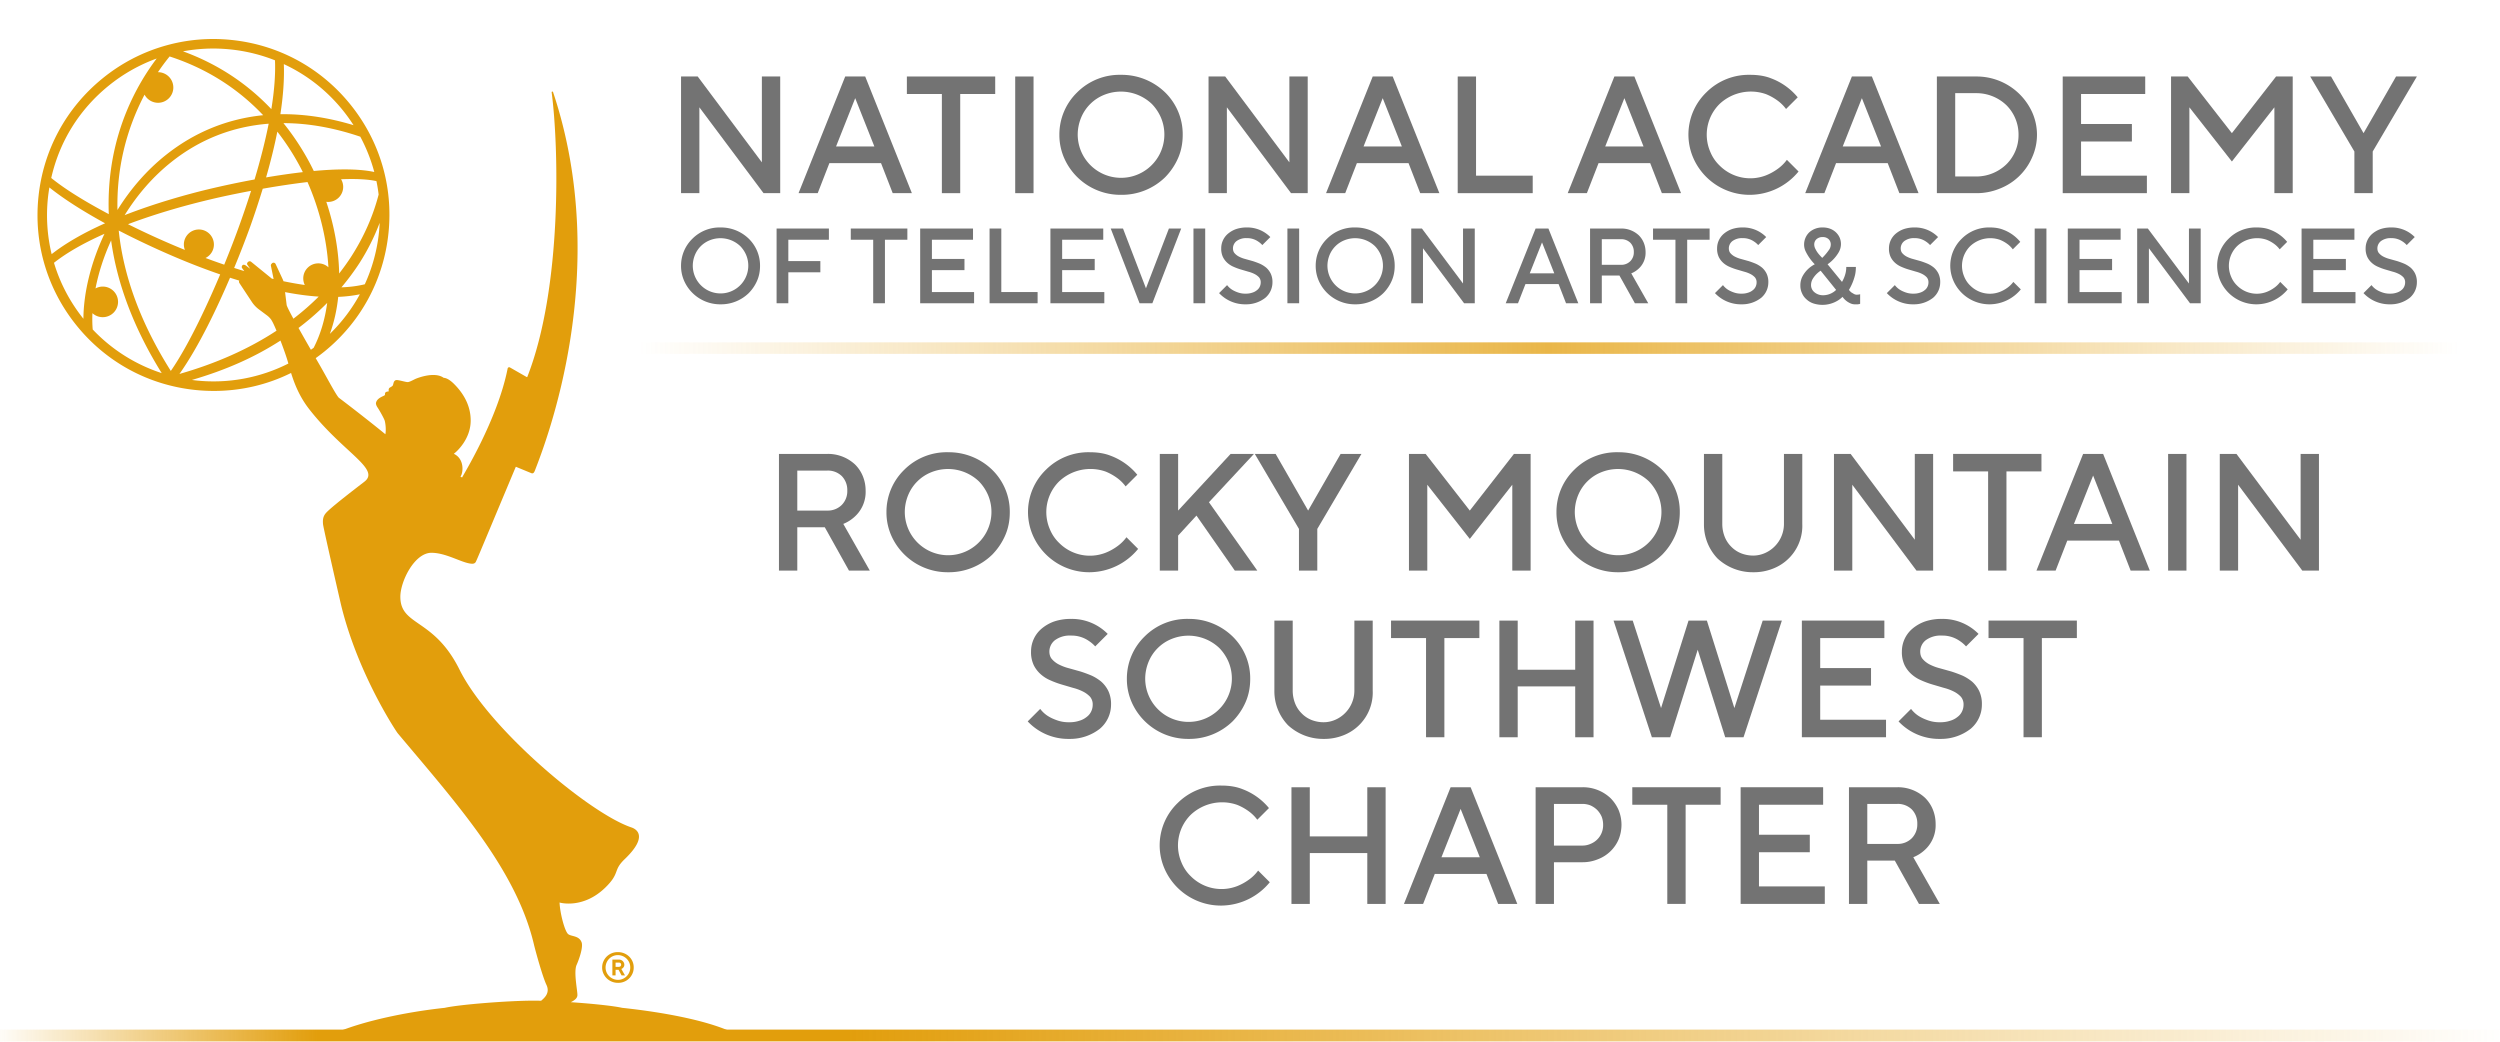 <svg xmlns="http://www.w3.org/2000/svg" xml:space="preserve" style="fill-rule:evenodd;clip-rule:evenodd;stroke-linejoin:round;stroke-miterlimit:2" viewBox="0 0 10000 4167"><path d="M.1-.7h.29a.238.238 0 0 1 .166.063.21.21 0 0 1 .047.07.229.229 0 0 1 .017.087.2.2 0 0 1-.067.158.223.223 0 0 1-.067.042L.645 0H.52L.375-.26H.21V0H.1v-.7Zm.29.34a.118.118 0 0 0 .087-.034A.117.117 0 0 0 .51-.48a.12.12 0 0 0-.033-.087A.12.12 0 0 0 .39-.6H.21v.24h.18Z" style="fill:#737373;fill-rule:nonzero" transform="translate(3049.163 2282.29) scale(666.666)"/><path d="M.165-.35a.26.26 0 1 0 .5-.102.273.273 0 0 0-.055-.083.269.269 0 0 0-.286-.055.25.25 0 0 0-.139.138.269.269 0 0 0-.02.102Zm-.11 0a.352.352 0 0 1 .107-.255.36.36 0 0 1 .263-.105.374.374 0 0 1 .264.105.351.351 0 0 1 .106.255c0 .05-.009.097-.028.14a.383.383 0 0 1-.078.115.372.372 0 0 1-.264.105.369.369 0 0 1-.341-.22.344.344 0 0 1-.029-.14Z" style="fill:#737373;fill-rule:nonzero" transform="translate(3509.162 2282.29) scale(666.666)"/><path d="M.715-.13a.38.38 0 0 1-.29.14.369.369 0 0 1-.341-.22.352.352 0 0 1 .078-.395.36.36 0 0 1 .263-.105c.048 0 .09.007.125.021a.378.378 0 0 1 .16.114l-.07.07a.238.238 0 0 0-.053-.052.32.32 0 0 0-.067-.037.274.274 0 0 0-.279.059.259.259 0 0 0-.056.286c.013.032.032.06.056.083a.26.26 0 0 0 .279.059.32.32 0 0 0 .069-.038A.244.244 0 0 0 .645-.2l.07.07Z" style="fill:#737373;fill-rule:nonzero" transform="translate(4075.83 2282.29) scale(666.666)"/><path d="M.1-.7h.11v.34L.525-.7h.14l-.27.29.29.41H.55L.32-.33l-.11.12V0H.1v-.7Z" style="fill:#737373;fill-rule:nonzero" transform="translate(4572.498 2282.29) scale(666.666)"/><path d="M.27-.25.005-.7H.13l.195.34L.52-.7h.125L.38-.25V0H.27v-.25Z" style="fill:#737373;fill-rule:nonzero" transform="translate(5015.833 2282.29) scale(666.666)"/><path d="M.1-.7h.1l.265.34L.73-.7h.1V0H.72v-.515L.465-.19.21-.515V0H.1v-.7Z" style="fill:#737373;fill-rule:nonzero" transform="translate(5569.167 2282.29) scale(666.666)"/><path d="M.165-.35a.26.26 0 1 0 .5-.102.273.273 0 0 0-.055-.083.269.269 0 0 0-.286-.055.25.25 0 0 0-.139.138.269.269 0 0 0-.02.102Zm-.11 0a.352.352 0 0 1 .107-.255.36.36 0 0 1 .263-.105.374.374 0 0 1 .264.105.351.351 0 0 1 .106.255c0 .05-.009.097-.028.14a.383.383 0 0 1-.078.115.372.372 0 0 1-.264.105.369.369 0 0 1-.341-.22.344.344 0 0 1-.029-.14Z" style="fill:#737373;fill-rule:nonzero" transform="translate(6189.168 2282.29) scale(666.666)"/><path d="M.09-.7H.2v.42a.21.21 0 0 0 .014.076.173.173 0 0 0 .039.06.171.171 0 0 0 .059.04.198.198 0 0 0 .073.014.174.174 0 0 0 .071-.015A.191.191 0 0 0 .57-.28V-.7h.11v.42a.275.275 0 0 1-.175.268.31.31 0 0 1-.12.022.31.31 0 0 1-.213-.082A.294.294 0 0 1 .09-.28V-.7Z" style="fill:#737373;fill-rule:nonzero" transform="translate(6755.809 2282.29) scale(666.666)"/><path d="M.1-.7h.1l.385.515V-.7h.11V0h-.1L.21-.515V0H.1v-.7Z" style="fill:#737373;fill-rule:nonzero" transform="translate(7269.177 2282.29) scale(666.666)"/><path d="M.23-.595H.02V-.7h.53v.105H.34V0H.23v-.595Z" style="fill:#737373;fill-rule:nonzero" transform="translate(7799.158 2282.29) scale(666.666)"/><path d="M.29-.7h.12l.28.7H.575l-.07-.18h-.31L.125 0H.01l.28-.7Zm.175.42L.35-.57l-.115.29h.23Z" style="fill:#737373;fill-rule:nonzero" transform="translate(8139.165 2282.29) scale(666.666)"/><path d="M.1-.7h.11V0H.1z" style="fill:#737373;fill-rule:nonzero" transform="translate(8605.791 2282.29) scale(666.666)"/><path d="M.1-.7h.1l.385.515V-.7h.11V0h-.1L.21-.515V0H.1v-.7Z" style="fill:#737373;fill-rule:nonzero" transform="translate(8812.464 2282.29) scale(666.666)"/><path d="M.105-.17a.179.179 0 0 0 .042.04c.015.01.033.019.055.027A.206.206 0 0 0 .28-.09a.18.18 0 0 0 .06-.009.123.123 0 0 0 .044-.023.086.086 0 0 0 .027-.033.093.093 0 0 0 .009-.04.071.071 0 0 0-.016-.048.153.153 0 0 0-.042-.031.29.29 0 0 0-.059-.022l-.068-.02a.554.554 0 0 1-.068-.025.21.21 0 0 1-.059-.037.179.179 0 0 1-.042-.055.182.182 0 0 1-.016-.082.179.179 0 0 1 .064-.137.243.243 0 0 1 .076-.043.31.31 0 0 1 .1-.015.302.302 0 0 1 .22.09l-.075.075a.19.19 0 0 0-.037-.032A.181.181 0 0 0 .29-.61a.15.15 0 0 0-.097.028.087.087 0 0 0-.033.067c0 .019.005.035.016.047a.137.137 0 0 0 .042.032.29.29 0 0 0 .059.022l.068.019a.788.788 0 0 1 .068.025c.022.01.042.023.059.037a.183.183 0 0 1 .042.056.182.182 0 0 1 .016.082.189.189 0 0 1-.067.144A.29.29 0 0 1 .28.01a.334.334 0 0 1-.25-.105L.105-.17Z" style="fill:#737373;fill-rule:nonzero" transform="translate(4090.833 2948.962) scale(666.666)"/><path d="M.165-.35a.26.26 0 1 0 .5-.102.273.273 0 0 0-.055-.083.269.269 0 0 0-.286-.055.25.25 0 0 0-.139.138.269.269 0 0 0-.02.102Zm-.11 0a.352.352 0 0 1 .107-.255.36.36 0 0 1 .263-.105.374.374 0 0 1 .264.105.351.351 0 0 1 .106.255c0 .05-.009.097-.028.14a.383.383 0 0 1-.078.115.372.372 0 0 1-.264.105.369.369 0 0 1-.341-.22.344.344 0 0 1-.029-.14Z" style="fill:#737373;fill-rule:nonzero" transform="translate(4470.832 2948.962) scale(666.666)"/><path d="M.09-.7H.2v.42a.21.21 0 0 0 .014.076.173.173 0 0 0 .039.06.171.171 0 0 0 .059.04.198.198 0 0 0 .073.014.174.174 0 0 0 .071-.015A.191.191 0 0 0 .57-.28V-.7h.11v.42a.275.275 0 0 1-.175.268.31.31 0 0 1-.12.022.31.31 0 0 1-.213-.082A.294.294 0 0 1 .09-.28V-.7Z" style="fill:#737373;fill-rule:nonzero" transform="translate(5037.5 2948.962) scale(666.666)"/><path d="M.23-.595H.02V-.7h.53v.105H.34V0H.23v-.595Z" style="fill:#737373;fill-rule:nonzero" transform="translate(5550.832 2948.962) scale(666.666)"/><path d="M.1-.7h.11v.295h.345V-.7h.11V0h-.11v-.305H.21V0H.1v-.7Z" style="fill:#737373;fill-rule:nonzero" transform="translate(5930.831 2948.962) scale(666.666)"/><path d="M.02-.7h.115l.17.525L.47-.7h.11l.165.525.17-.525h.115L.8 0H.69L.525-.525.36 0H.25L.02-.7Z" style="fill:#737373;fill-rule:nonzero" transform="translate(6440.833 2948.962) scale(666.666)"/><path d="M.1-.7h.495v.105H.21v.18h.305v.105H.21v.205h.395V0H.1v-.7Z" style="fill:#737373;fill-rule:nonzero" transform="translate(7140.79 2948.962) scale(666.666)"/><path d="M.105-.17a.179.179 0 0 0 .042.04c.015.01.033.019.055.027A.206.206 0 0 0 .28-.09a.18.18 0 0 0 .06-.009.123.123 0 0 0 .044-.023.086.086 0 0 0 .027-.033.093.093 0 0 0 .009-.04.071.071 0 0 0-.016-.048.153.153 0 0 0-.042-.031.29.29 0 0 0-.059-.022l-.068-.02a.554.554 0 0 1-.068-.025.21.21 0 0 1-.059-.037.179.179 0 0 1-.042-.055.182.182 0 0 1-.016-.082.179.179 0 0 1 .064-.137.243.243 0 0 1 .076-.043.31.31 0 0 1 .1-.015.302.302 0 0 1 .22.09l-.075.075a.19.19 0 0 0-.037-.032A.181.181 0 0 0 .29-.61a.15.15 0 0 0-.097.028.087.087 0 0 0-.033.067c0 .019.005.035.016.047a.137.137 0 0 0 .042.032.29.29 0 0 0 .059.022l.068.019a.788.788 0 0 1 .068.025c.022.01.042.023.059.037a.183.183 0 0 1 .042.056.182.182 0 0 1 .016.082.189.189 0 0 1-.067.144A.29.29 0 0 1 .28.01a.334.334 0 0 1-.25-.105L.105-.17Z" style="fill:#737373;fill-rule:nonzero" transform="translate(7574.194 2948.962) scale(666.666)"/><path d="M.23-.595H.02V-.7h.53v.105H.34V0H.23v-.595Z" style="fill:#737373;fill-rule:nonzero" transform="translate(7940.798 2948.962) scale(666.666)"/><path d="M.715-.13a.38.38 0 0 1-.29.14.369.369 0 0 1-.341-.22.352.352 0 0 1 .078-.395.36.36 0 0 1 .263-.105c.048 0 .09.007.125.021a.378.378 0 0 1 .16.114l-.07.07a.238.238 0 0 0-.053-.052.32.32 0 0 0-.067-.037.274.274 0 0 0-.279.059.259.259 0 0 0-.056.286c.013.032.032.06.056.083a.26.26 0 0 0 .279.059.32.32 0 0 0 .069-.038A.244.244 0 0 0 .645-.2l.07.07Z" style="fill:#737373;fill-rule:nonzero" transform="translate(4602.496 3615.626) scale(666.666)"/><path d="M.1-.7h.11v.295h.345V-.7h.11V0h-.11v-.305H.21V0H.1v-.7Z" style="fill:#737373;fill-rule:nonzero" transform="translate(5099.165 3615.626) scale(666.666)"/><path d="M.29-.7h.12l.28.7H.575l-.07-.18h-.31L.125 0H.01l.28-.7Zm.175.42L.35-.57l-.115.29h.23Z" style="fill:#737373;fill-rule:nonzero" transform="translate(5609.167 3615.626) scale(666.666)"/><path d="M.1-.7h.28a.241.241 0 0 1 .169.065.236.236 0 0 1 .049.072.234.234 0 0 1 0 .176.22.22 0 0 1-.124.119.242.242 0 0 1-.094.018H.21V0H.1v-.7Zm.28.35a.116.116 0 0 0 .049-.01.12.12 0 0 0 .076-.115.133.133 0 0 0-.009-.049.14.14 0 0 0-.027-.04.14.14 0 0 0-.04-.027A.133.133 0 0 0 .38-.6H.21v.25h.17Z" style="fill:#737373;fill-rule:nonzero" transform="translate(6075.83 3615.626) scale(666.666)"/><path d="M.23-.595H.02V-.7h.53v.105H.34V0H.23v-.595Z" style="fill:#737373;fill-rule:nonzero" transform="translate(6515.833 3615.626) scale(666.666)"/><path d="M.1-.7h.495v.105H.21v.18h.305v.105H.21v.205h.395V0H.1v-.7Z" style="fill:#737373;fill-rule:nonzero" transform="translate(6895.858 3615.626) scale(666.666)"/><path d="M.1-.7h.29a.238.238 0 0 1 .166.063.21.21 0 0 1 .047.07.229.229 0 0 1 .017.087.2.2 0 0 1-.067.158.223.223 0 0 1-.067.042L.645 0H.52L.375-.26H.21V0H.1v-.7Zm.29.34a.118.118 0 0 0 .087-.034A.117.117 0 0 0 .51-.48a.12.12 0 0 0-.033-.087A.12.12 0 0 0 .39-.6H.21v.24h.18Z" style="fill:#737373;fill-rule:nonzero" transform="translate(7329.173 3615.626) scale(666.666)"/><path d="M0 0a45.53 45.53 0 0 0-1.512.187C9.885 3.508 19.599 7.815 28.303 13.436c1.072-2.781 2.13-5.774 2.639-7.657l.02-.071A55.747 55.747 0 0 0 0 0m11.324 34.594c1.051-.342 2.075-.651 3.104-.966-.007-.014-.013-.023-.019-.038a.841.841 0 0 1 .089-.81l4.184-6.341a9.892 9.892 0 0 1 2.345-2.484l2.773-2.068a6.733 6.733 0 0 0 1.537-1.628l-.034-.034c.267-.286.905-1.649 1.666-3.465C17.623 10.627 6.699 5.749-5.707 2.202.887 11.478 7.177 24.889 11.324 34.594m-37.46 15.885c8.517-4.415 18.202-8.792 26.61-12.024a225.264 225.264 0 0 1 7.535-2.748C4.546 27.489-2.152 12.507-8.603 3.221c-10.042 15.901-15.939 31.8-17.533 47.258m-8.76-33.302a42.874 42.874 0 0 0-.087 5.484 5.101 5.101 0 0 1 3.466-1.346 5.157 5.157 0 0 1 5.152 5.151 5.157 5.157 0 0 1-5.152 5.151 5.113 5.113 0 0 1-2.434-.629c1.059 5.412 2.826 10.844 5.253 16.157 2.029-14.728 7.757-29.75 17.031-44.662a55.77 55.77 0 0 0-23.229 14.694m-3.128 3.599c-4.522 5.662-7.854 11.999-9.907 18.842 4.227 3.35 9.943 6.631 16.994 9.756-4.515-9.552-7.025-19.678-7.087-28.598m-11.942 40.692c.112 1.071.267 2.192.488 3.514 4.727-3.781 11.031-7.837 18.745-12.061-7.315-3.265-13.363-6.76-17.985-10.392a56.036 56.036 0 0 0-1.248 18.939m20.386 37.713a55.92 55.92 0 0 0 16.221 9.202c-6.838-9.058-15.07-24.081-16.084-44.717a87.542 87.542 0 0 1-.039-7.67c-3.192 1.709-5.779 3.157-8.126 4.548-3.237 1.93-7.434 4.537-11.245 7.621 2.778 12.3 9.44 23.023 19.273 31.016m20.57 9.891C3.215 105.105 13.808 98.454 22.479 89.3 10.373 88.066-.642 83.562-10.263 75.91c-6.294-5.005-11.777-11.232-16.302-18.514-.281 13.675 2.788 26.731 9.122 38.817a5.166 5.166 0 0 1 4.534-2.737c2.84 0 5.15 2.31 5.15 5.15a5.157 5.157 0 0 1-5.15 5.152l-.027-.001a72.079 72.079 0 0 0 3.926 5.295m14.656 2.663a57.09 57.09 0 0 0 5.856-.302 56.295 56.295 0 0 0 14.953-3.661c.2-4.674-.212-10.201-1.225-16.432-8.257 8.737-18.259 15.281-29.738 19.456 3.372.623 6.785.939 10.154.939m29.7-40.634c.159-.309.315-.623.47-.937l.015-.029a231.151 231.151 0 0 1-12.371-1.782c1.559 5.422 2.832 10.604 3.785 15.411a81.14 81.14 0 0 0 8.101-12.663m-5.909 35.391c7.709-3.589 14.363-8.784 19.778-15.445a56.487 56.487 0 0 0 3.684-5.107c-8.129 2.455-16.063 3.696-23.611 3.696-.338 0-.676-.003-1.012-.008.958 6.223 1.348 11.894 1.161 16.864M59.88 70.181c-2.679.579-6.011.869-9.966.869-3.092 0-6.564-.177-10.4-.532a81.818 81.818 0 0 1-1.091 2.182 84.63 84.63 0 0 1-9.119 13.925h.027c8.204 0 16.896-1.534 25.839-4.561a55.815 55.815 0 0 0 4.71-11.883m1.463-7.584c-1.891-7.332-5.051-14.45-9.394-21.153a84.524 84.524 0 0 0-3.893-5.427c-.147 7.772-1.641 16.102-4.327 24.131.22-.029.427-.044.627-.044a5.062 5.062 0 0 1 5.057 5.056c0 .911-.245 1.799-.711 2.581 5.058.207 9.062-.005 11.904-.633.304-1.468.551-2.985.737-4.511m.125-12.632a56.057 56.057 0 0 0-4.78-17.579c-2.369-.583-5.014-.928-7.868-1.03a82.321 82.321 0 0 1 6.076 8.179 72.949 72.949 0 0 1 6.792 13.532 52.29 52.29 0 0 0-.22-3.102M44.929 15.7c1.405 3.857 2.35 8.041 2.811 12.446 2.562.108 5.009.401 7.28.872A55.606 55.606 0 0 0 44.929 15.7m-69.07 39.957c4.359 7.038 9.656 13.061 15.747 17.906 9.557 7.601 20.566 11.931 32.727 12.871-1.157-5.809-2.755-12.122-4.748-18.769a303.68 303.68 0 0 1-15.904-3.368c-6.935-1.69-17.358-4.555-27.822-8.64M.843 50.832a5.062 5.062 0 0 1-5.056-5.056c0-.627.116-1.239.345-1.825a272.491 272.491 0 0 0-19.147 8.661c10.445 3.937 20.717 6.681 27.52 8.295 3.864.931 8.92 1.997 13.902 2.932a306.399 306.399 0 0 0-3.625-10.76c-1.505-4.256-3.375-9.126-5.409-14.09-2.023.689-4.14 1.446-6.296 2.251a5.043 5.043 0 0 1 2.822 4.536 5.062 5.062 0 0 1-5.056 5.056m40.185-11.403a5.06 5.06 0 0 1-5.055-5.055c0-.771.178-1.537.518-2.229-2.224.32-4.52.724-7.01 1.233l-.171.038c-.058.18-.119.36-.199.533l-2.447 5.266a.76.76 0 0 1-1.246.194l-.142-.153a.758.758 0 0 1-.185-.666l.885-4.346c.006-.031-.003-.056-.01-.082l-.584.141-6.928 5.631a.762.762 0 0 1-.78.144c-.438-.169-.766-.69-.527-1.094l.961-1.379-1.387 1.036c-.44.366-.98.386-1.168.193-.261-.268-.376-.641-.194-.967l.765-1.037c-.22.065-.432.127-.654.194-.95.286-1.885.582-2.759.862a328.058 328.058 0 0 1 5.435 13.991 306.04 306.04 0 0 1 4.189 12.674c5.384.945 10.452 1.699 15.067 2.244 4.011-9.052 6.504-19.224 7.035-28.691a5.007 5.007 0 0 1-3.409 1.325M30.39 25.383l-.539 4.366c3.99-.77 7.798-1.287 11.32-1.511a87.083 87.083 0 0 0-8.517-7.438c-1.241 2.289-2.137 4.048-2.264 4.583m9.089-14.37c-.308-.232-.625-.448-.936-.673a745.085 745.085 0 0 0-4.17 7.345 101.63 101.63 0 0 1 4.022 3.216 88.73 88.73 0 0 1 5.63 5.213c-.742-5.574-2.27-10.653-4.546-15.101m140.187-230.069c-8.521 3.759-22.385 6.411-36.383 7.91-2.933.667-10.146 1.411-17.262 1.894 1.359.665 2.173 1.376 2.226 2.298.083 1.443-1.328 7.862-.271 10.247 1.056 2.385 2.228 6.124 1.688 7.591-.846 2.298-3.312 1.912-4.478 2.742-1.165.83-2.787 6.987-2.947 10.675.163-.077 7.957-2.251 15.431 5.051 5.067 4.95 2.438 5.661 6.496 9.544 8.144 7.792 3.81 10.157 2.288 10.666-14.106 4.713-47.955 33.123-57.904 53.156-8.66 17.438-19.898 14.525-19.898 24.51 0 5.146 4.743 14.782 10.465 14.782 4.549 0 9.336-2.862 12.533-3.531 1.227-.257 1.796-.189 2.173.188.378.378-.495-1.534 13.658 32.216.02.047.075.071.123.052l5.117-2.115c.687-.282.988.267 1.256.961 3.621 9.385 26.215 66.961 6.076 127.305-.094.279-.512.185-.473-.107 2.408-18.139 3.612-65.599-8.177-95.721a.166.166 0 0 0-.238-.082l-5.614 3.212a.519.519 0 0 1-.784-.344c-3.425-17.399-15.307-36.42-15.333-36.691l-.555.305c.917 1.101 1.506 5.916-2.233 7.675.987.725 5.682 4.935 5.682 11.198 0 3.783-1.377 8.084-5.605 12.312C85.485.081 84.247.854 83.238.902c-3.151 2.278-9.173-.2-9.604-.411-.824-.404-1.887-.988-2.465-1.028-.578-.04-2.967.71-3.772.69-.629-.015-.882-.544-.968-.777-.087-.233-.204-.809-.304-1.023-.15-.327-.926-.656-1.131-.834-.205-.18-.285-.479-.278-.748.007-.268.026-.445.026-.445-1.775-.118-1.029-1.012-1.362-1.29-.426-.356-2.492-.848-2.912-2.488-.095-.368.061-.979.538-1.667.478-.688 2.216-3.703 2.415-4.511.181-.734.504-2.675.195-4.46-6.364 5.214-15.032 11.831-15.597 12.227-.776.544-4.269 7.156-6.256 10.616-.347.604-.911 1.579-1.602 2.776a60.607 60.607 0 0 1 2.944 2.234C55.38 19.74 63.034 33.9 64.658 49.636c1.625 15.735-2.975 31.16-12.954 43.435-9.978 12.276-24.139 19.93-39.873 21.554-7.56.78-15.063.129-22.31-1.935-7.729-2.2-14.836-5.908-21.125-11.02-12.275-9.978-19.929-24.138-21.553-39.873-1.624-15.735 2.976-31.161 12.954-43.435C-30.226 6.087-16.064-1.567-.33-3.191a60.365 60.365 0 0 1 6.191-.32c9.173 0 17.98 2.073 26.01 6.049 1.136-3.668 2.862-8.019 6.066-12.134 11.391-14.633 24.13-20.187 18.63-24.448-3.113-2.411-11.621-8.888-13.072-10.691-.772-.959-1.038-2.016-.858-3.69.158-1.463 5.914-26.53 6.137-27.436 5.738-23.245 18.576-42.376 18.971-42.848 19.654-23.438 39.886-45.783 45.859-71.068.441-1.864 2.829-10.687 4.224-13.643 1.331-2.82-.831-4.494-1.787-5.346-.924.022-1.793.034-2.591.034-8.477 0-24.989-1.313-29.834-2.414-13.29-1.423-26.889-4.448-35.48-7.91" style="fill:#e29e0c;fill-rule:nonzero" transform="matrix(11.884 0 0 -11.884 785.526 1522.02)"/><path d="M.3-.535h.15A.13.13 0 0 1 .543-.5c.011.011.02.024.027.039.007.015.01.03.01.046a.093.093 0 0 1-.011.047.11.11 0 0 1-.024.031.129.129 0 0 1-.035.022l.085.15h-.08l-.07-.13h-.07v.13H.3v-.37Zm.15.17a.06.06 0 0 0 .041-.014.049.049 0 0 0 .014-.036.051.051 0 0 0-.014-.037.065.065 0 0 0-.041-.013H.375v.1H.45ZM.43-.06a.285.285 0 0 0 .205-.085.293.293 0 0 0 .062-.318A.293.293 0 0 0 .43-.64a.285.285 0 0 0-.205.085.293.293 0 0 0-.062.318.293.293 0 0 0 .267.177ZM.06-.35c0-.05.009-.097.029-.141A.36.36 0 0 1 .43-.71a.374.374 0 0 1 .264.105A.351.351 0 0 1 .8-.35c0 .05-.009.097-.028.14A.36.36 0 0 1 .43.01a.369.369 0 0 1-.341-.22.328.328 0 0 1-.029-.14Z" style="fill:#e29e0c;fill-rule:nonzero" transform="translate(2398.336 3929.637) scale(170.626)"/><path d="M-226.245 1801.94h3355.24v523.004h-3355.24z" style="fill:url(#a)" transform="matrix(2.98 0 0 .09 674.306 3956.257)"/><path d="M-226.245 1801.94h3355.24v523.004h-3355.24z" style="fill:url(#b)" transform="matrix(2.178 0 0 .088 3034.474 1210.838)"/><path d="M.165-.35a.26.26 0 1 0 .5-.102.273.273 0 0 0-.055-.083.269.269 0 0 0-.286-.055.25.25 0 0 0-.139.138.269.269 0 0 0-.02.102Zm-.11 0a.352.352 0 0 1 .107-.255.36.36 0 0 1 .263-.105.374.374 0 0 1 .264.105.351.351 0 0 1 .106.255c0 .05-.009.097-.028.14a.383.383 0 0 1-.078.115.372.372 0 0 1-.264.105.369.369 0 0 1-.341-.22.344.344 0 0 1-.029-.14Z" style="fill:#737373;fill-rule:nonzero" transform="translate(2700.678 1213.023) scale(427.018)"/><path d="M.1-.7h.49v.105H.21v.2h.3v.105h-.3V0H.1v-.7Z" style="fill:#737373;fill-rule:nonzero" transform="translate(3063.644 1213.023) scale(427.018)"/><path d="M.23-.595H.02V-.7h.53v.105H.34V0H.23v-.595Z" style="fill:#737373;fill-rule:nonzero" transform="translate(3394.582 1213.023) scale(427.018)"/><path d="M.1-.7h.495v.105H.21v.18h.305v.105H.21v.205h.395V0H.1v-.7Z" style="fill:#737373;fill-rule:nonzero" transform="translate(3637.981 1213.023) scale(427.018)"/><path d="M.1-.7h.11v.595h.34V0H.1v-.7Z" style="fill:#737373;fill-rule:nonzero" transform="translate(3915.543 1213.023) scale(427.018)"/><path d="M.1-.7h.495v.105H.21v.18h.305v.105H.21v.205h.395V0H.1v-.7Z" style="fill:#737373;fill-rule:nonzero" transform="translate(4158.943 1213.023) scale(427.018)"/><path d="M.015-.7H.13l.215.56L.56-.7h.115l-.27.7h-.12l-.27-.7Z" style="fill:#737373;fill-rule:nonzero" transform="translate(4436.51 1213.023) scale(427.018)"/><path d="M.1-.7h.11V0H.1z" style="fill:#737373;fill-rule:nonzero" transform="translate(4731.153 1213.023) scale(427.018)"/><path d="M.105-.17a.179.179 0 0 0 .042.04c.015.01.033.019.055.027A.206.206 0 0 0 .28-.09a.18.18 0 0 0 .06-.009.123.123 0 0 0 .044-.023.086.086 0 0 0 .027-.033.093.093 0 0 0 .009-.04.071.071 0 0 0-.016-.048.153.153 0 0 0-.042-.031.29.29 0 0 0-.059-.022l-.068-.02a.554.554 0 0 1-.068-.025.21.21 0 0 1-.059-.037.179.179 0 0 1-.042-.055.182.182 0 0 1-.016-.082.179.179 0 0 1 .064-.137.243.243 0 0 1 .076-.043.31.31 0 0 1 .1-.015.302.302 0 0 1 .22.09l-.075.075a.19.19 0 0 0-.037-.032A.181.181 0 0 0 .29-.61a.15.15 0 0 0-.097.028.087.087 0 0 0-.033.067c0 .019.005.035.016.047a.137.137 0 0 0 .042.032.29.29 0 0 0 .059.022l.068.019a.788.788 0 0 1 .068.025c.022.01.042.023.059.037a.183.183 0 0 1 .042.056.182.182 0 0 1 .016.082.189.189 0 0 1-.067.144A.29.29 0 0 1 .28.01a.334.334 0 0 1-.25-.105L.105-.17Z" style="fill:#737373;fill-rule:nonzero" transform="translate(4863.527 1213.023) scale(427.018)"/><path d="M.1-.7h.11V0H.1z" style="fill:#737373;fill-rule:nonzero" transform="translate(5106.926 1213.023) scale(427.018)"/><path d="M.165-.35a.26.26 0 1 0 .5-.102.273.273 0 0 0-.055-.083.269.269 0 0 0-.286-.055.25.25 0 0 0-.139.138.269.269 0 0 0-.02.102Zm-.11 0a.352.352 0 0 1 .107-.255.36.36 0 0 1 .263-.105.374.374 0 0 1 .264.105.351.351 0 0 1 .106.255c0 .05-.009.097-.028.14a.383.383 0 0 1-.078.115.372.372 0 0 1-.264.105.369.369 0 0 1-.341-.22.344.344 0 0 1-.029-.14Z" style="fill:#737373;fill-rule:nonzero" transform="translate(5239.3 1213.023) scale(427.018)"/><path d="M.1-.7h.1l.385.515V-.7h.11V0h-.1L.21-.515V0H.1v-.7Z" style="fill:#737373;fill-rule:nonzero" transform="translate(5602.267 1213.023) scale(427.018)"/><path d="M.29-.7h.12l.28.7H.575l-.07-.18h-.31L.125 0H.01l.28-.7Zm.175.42L.35-.57l-.115.29h.23Z" style="fill:#737373;fill-rule:nonzero" transform="translate(6018.609 1213.023) scale(427.018)"/><path d="M.1-.7h.29a.238.238 0 0 1 .166.063.21.21 0 0 1 .047.07.229.229 0 0 1 .017.087.2.2 0 0 1-.067.158.223.223 0 0 1-.067.042L.645 0H.52L.375-.26H.21V0H.1v-.7Zm.29.34a.118.118 0 0 0 .087-.034A.117.117 0 0 0 .51-.48a.12.12 0 0 0-.033-.087A.12.12 0 0 0 .39-.6H.21v.24h.18Z" style="fill:#737373;fill-rule:nonzero" transform="translate(6317.524 1213.023) scale(427.018)"/><path d="M.23-.595H.02V-.7h.53v.105H.34V0H.23v-.595Z" style="fill:#737373;fill-rule:nonzero" transform="translate(6603.598 1213.023) scale(427.018)"/><path d="M.105-.17a.179.179 0 0 0 .042.04c.015.01.033.019.055.027A.206.206 0 0 0 .28-.09a.18.18 0 0 0 .06-.009.123.123 0 0 0 .044-.023.086.086 0 0 0 .027-.033.093.093 0 0 0 .009-.04.071.071 0 0 0-.016-.048.153.153 0 0 0-.042-.031.29.29 0 0 0-.059-.022l-.068-.02a.554.554 0 0 1-.068-.025.21.21 0 0 1-.059-.037.179.179 0 0 1-.042-.055.182.182 0 0 1-.016-.082.179.179 0 0 1 .064-.137.243.243 0 0 1 .076-.043.31.31 0 0 1 .1-.015.302.302 0 0 1 .22.09l-.075.075a.19.19 0 0 0-.037-.032A.181.181 0 0 0 .29-.61a.15.15 0 0 0-.097.028.087.087 0 0 0-.033.067c0 .019.005.035.016.047a.137.137 0 0 0 .042.032.29.29 0 0 0 .059.022l.068.019a.788.788 0 0 1 .068.025c.022.01.042.023.059.037a.183.183 0 0 1 .042.056.182.182 0 0 1 .016.082.189.189 0 0 1-.067.144A.29.29 0 0 1 .28.01a.334.334 0 0 1-.25-.105L.105-.17Z" style="fill:#737373;fill-rule:nonzero" transform="translate(6847.02 1213.023) scale(427.018)"/><path d="M.44-.2a.298.298 0 0 0 .034-.085A.238.238 0 0 0 .48-.34h.09c0 .03-.003.058-.01.084a.505.505 0 0 1-.055.131.16.16 0 0 0 .022.023l.025.015A.055.055 0 0 0 .58-.08l.011-.001.01-.001.009-.003v.09a.046.046 0 0 1-.009.003L.587.01H.565a.1.1 0 0 1-.05-.011.176.176 0 0 1-.07-.059.244.244 0 0 1-.05.038.276.276 0 0 1-.225.023.172.172 0 0 1-.064-.039.154.154 0 0 1-.041-.057.163.163 0 0 1-.015-.07.18.18 0 0 1 .021-.089.27.27 0 0 1 .114-.111.46.46 0 0 1-.084-.118.147.147 0 0 1-.016-.067.16.16 0 0 1 .048-.114A.182.182 0 0 1 .26-.71c.025 0 .048.004.069.012a.157.157 0 0 1 .089.083.153.153 0 0 1-.008.136.355.355 0 0 1-.105.114L.44-.2Zm-.2-.105a.238.238 0 0 0-.076.08.115.115 0 0 0-.014.055.086.086 0 0 0 .031.066.123.123 0 0 0 .079.029.176.176 0 0 0 .125-.05L.24-.305Zm.015-.12a.516.516 0 0 0 .068-.082.09.09 0 0 0 .012-.043.069.069 0 0 0-.02-.05.077.077 0 0 0-.055-.02.084.084 0 0 0-.059.02.066.066 0 0 0-.021.05.09.09 0 0 0 .012.043.226.226 0 0 0 .025.04.48.48 0 0 0 .038.042Z" style="fill:#737373;fill-rule:nonzero" transform="translate(7180.092 1213.023) scale(427.018)"/><path d="M.105-.17a.179.179 0 0 0 .042.04c.015.01.033.019.055.027A.206.206 0 0 0 .28-.09a.18.18 0 0 0 .06-.009.123.123 0 0 0 .044-.023.086.086 0 0 0 .027-.033.093.093 0 0 0 .009-.04.071.071 0 0 0-.016-.048.153.153 0 0 0-.042-.031.29.29 0 0 0-.059-.022l-.068-.02a.554.554 0 0 1-.068-.025.21.21 0 0 1-.059-.037.179.179 0 0 1-.042-.055.182.182 0 0 1-.016-.082.179.179 0 0 1 .064-.137.243.243 0 0 1 .076-.043.31.31 0 0 1 .1-.015.302.302 0 0 1 .22.09l-.075.075a.19.19 0 0 0-.037-.032A.181.181 0 0 0 .29-.61a.15.15 0 0 0-.097.028.087.087 0 0 0-.033.067c0 .019.005.035.016.047a.137.137 0 0 0 .042.032.29.29 0 0 0 .059.022l.068.019a.788.788 0 0 1 .068.025c.022.01.042.023.059.037a.183.183 0 0 1 .042.056.182.182 0 0 1 .016.082.189.189 0 0 1-.067.144A.29.29 0 0 1 .28.01a.334.334 0 0 1-.25-.105L.105-.17Z" style="fill:#737373;fill-rule:nonzero" transform="translate(7534.501 1213.023) scale(427.018)"/><path d="M.715-.13a.38.38 0 0 1-.29.14.369.369 0 0 1-.341-.22.352.352 0 0 1 .078-.395.36.36 0 0 1 .263-.105c.048 0 .09.007.125.021a.378.378 0 0 1 .16.114l-.07.07a.238.238 0 0 0-.053-.052.32.32 0 0 0-.067-.037.274.274 0 0 0-.279.059.259.259 0 0 0-.056.286c.013.032.032.06.056.083a.26.26 0 0 0 .279.059.32.32 0 0 0 .069-.038A.244.244 0 0 0 .645-.2l.07.07Z" style="fill:#737373;fill-rule:nonzero" transform="translate(7777.923 1213.023) scale(427.018)"/><path d="M.1-.7h.11V0H.1z" style="fill:#737373;fill-rule:nonzero" transform="translate(8096.054 1213.023) scale(427.018)"/><path d="M.1-.7h.495v.105H.21v.18h.305v.105H.21v.205h.395V0H.1v-.7Z" style="fill:#737373;fill-rule:nonzero" transform="translate(8228.433 1213.023) scale(427.018)"/><path d="M.1-.7h.1l.385.515V-.7h.11V0h-.1L.21-.515V0H.1v-.7Z" style="fill:#737373;fill-rule:nonzero" transform="translate(8505.984 1213.023) scale(427.018)"/><path d="M.715-.13a.38.38 0 0 1-.29.14.369.369 0 0 1-.341-.22.352.352 0 0 1 .078-.395.36.36 0 0 1 .263-.105c.048 0 .09.007.125.021a.378.378 0 0 1 .16.114l-.07.07a.238.238 0 0 0-.053-.052.32.32 0 0 0-.067-.037.274.274 0 0 0-.279.059.259.259 0 0 0-.056.286c.013.032.032.06.056.083a.26.26 0 0 0 .279.059.32.32 0 0 0 .069-.038A.244.244 0 0 0 .645-.2l.07.07Z" style="fill:#737373;fill-rule:nonzero" transform="translate(8845.45 1213.023) scale(427.018)"/><path d="M.1-.7h.495v.105H.21v.18h.305v.105H.21v.205h.395V0H.1v-.7Z" style="fill:#737373;fill-rule:nonzero" transform="translate(9163.58 1213.023) scale(427.018)"/><path d="M.105-.17a.179.179 0 0 0 .042.04c.015.01.033.019.055.027A.206.206 0 0 0 .28-.09a.18.18 0 0 0 .06-.009.123.123 0 0 0 .044-.023.086.086 0 0 0 .027-.033.093.093 0 0 0 .009-.04.071.071 0 0 0-.016-.048.153.153 0 0 0-.042-.031.29.29 0 0 0-.059-.022l-.068-.02a.554.554 0 0 1-.068-.025.21.21 0 0 1-.059-.037.179.179 0 0 1-.042-.055.182.182 0 0 1-.016-.082.179.179 0 0 1 .064-.137.243.243 0 0 1 .076-.043.31.31 0 0 1 .1-.015.302.302 0 0 1 .22.09l-.075.075a.19.19 0 0 0-.037-.032A.181.181 0 0 0 .29-.61a.15.15 0 0 0-.097.028.087.087 0 0 0-.033.067c0 .019.005.035.016.047a.137.137 0 0 0 .042.032.29.29 0 0 0 .059.022l.068.019a.788.788 0 0 1 .068.025c.022.01.042.023.059.037a.183.183 0 0 1 .042.056.182.182 0 0 1 .016.082.189.189 0 0 1-.067.144A.29.29 0 0 1 .28.01a.334.334 0 0 1-.25-.105L.105-.17Z" style="fill:#737373;fill-rule:nonzero" transform="translate(9441.188 1213.023) scale(427.018)"/><path d="M.1-.7h.1l.385.515V-.7h.11V0h-.1L.21-.515V0H.1v-.7Z" style="fill:#737373;fill-rule:nonzero" transform="translate(2657.502 772.652) scale(666.667)"/><path d="M.29-.7h.12l.28.7H.575l-.07-.18h-.31L.125 0H.01l.28-.7Zm.175.42L.35-.57l-.115.29h.23Z" style="fill:#737373;fill-rule:nonzero" transform="translate(3187.51 772.652) scale(666.667)"/><path d="M.23-.595H.02V-.7h.53v.105H.34V0H.23v-.595Z" style="fill:#737373;fill-rule:nonzero" transform="translate(3614.172 772.652) scale(666.667)"/><path d="M.1-.7h.11V0H.1z" style="fill:#737373;fill-rule:nonzero" transform="translate(3994.171 772.652) scale(666.667)"/><path d="M.165-.35a.26.26 0 1 0 .5-.102.273.273 0 0 0-.055-.083.269.269 0 0 0-.286-.055.25.25 0 0 0-.139.138.269.269 0 0 0-.02.102Zm-.11 0a.352.352 0 0 1 .107-.255.36.36 0 0 1 .263-.105.374.374 0 0 1 .264.105.351.351 0 0 1 .106.255c0 .05-.009.097-.028.14a.383.383 0 0 1-.078.115.372.372 0 0 1-.264.105.369.369 0 0 1-.341-.22.344.344 0 0 1-.029-.14Z" style="fill:#737373;fill-rule:nonzero" transform="translate(4200.844 772.652) scale(666.667)"/><path d="M.1-.7h.1l.385.515V-.7h.11V0h-.1L.21-.515V0H.1v-.7Z" style="fill:#737373;fill-rule:nonzero" transform="translate(4767.512 772.652) scale(666.667)"/><path d="M.29-.7h.12l.28.7H.575l-.07-.18h-.31L.125 0H.01l.28-.7Zm.175.42L.35-.57l-.115.29h.23Z" style="fill:#737373;fill-rule:nonzero" transform="translate(5297.511 772.652) scale(666.667)"/><path d="M.1-.7h.11v.595h.34V0H.1v-.7Z" style="fill:#737373;fill-rule:nonzero" transform="translate(5764.174 772.652) scale(666.667)"/><path d="M.29-.7h.12l.28.7H.575l-.07-.18h-.31L.125 0H.01l.28-.7Zm.175.42L.35-.57l-.115.29h.23Z" style="fill:#737373;fill-rule:nonzero" transform="translate(6264.175 772.652) scale(666.667)"/><path d="M.715-.13a.38.38 0 0 1-.29.14.369.369 0 0 1-.341-.22.352.352 0 0 1 .078-.395.36.36 0 0 1 .263-.105c.048 0 .09.007.125.021a.378.378 0 0 1 .16.114l-.07.07a.238.238 0 0 0-.053-.052.32.32 0 0 0-.067-.037.274.274 0 0 0-.279.059.259.259 0 0 0-.056.286c.013.032.032.06.056.083a.26.26 0 0 0 .279.059.32.32 0 0 0 .069-.038A.244.244 0 0 0 .645-.2l.07.07Z" style="fill:#737373;fill-rule:nonzero" transform="translate(6717.53 772.652) scale(666.667)"/><path d="M.29-.7h.12l.28.7H.575l-.07-.18h-.31L.125 0H.01l.28-.7Zm.175.42L.35-.57l-.115.29h.23Z" style="fill:#737373;fill-rule:nonzero" transform="translate(7214.2 772.652) scale(666.667)"/><path d="M.1-.7h.235a.366.366 0 0 1 .337.215.33.33 0 0 1 0 .269.35.35 0 0 1-.193.188A.366.366 0 0 1 .335 0H.1v-.7Zm.235.6a.26.26 0 0 0 .182-.073A.245.245 0 0 0 .59-.35a.248.248 0 0 0-.073-.178A.26.26 0 0 0 .335-.6H.21v.5h.125Z" style="fill:#737373;fill-rule:nonzero" transform="translate(7680.827 772.652) scale(666.667)"/><path d="M.1-.7h.495v.105H.21v.18h.305v.105H.21v.205h.395V0H.1v-.7Z" style="fill:#737373;fill-rule:nonzero" transform="translate(8184.212 772.652) scale(666.667)"/><path d="M.1-.7h.1l.265.34L.73-.7h.1V0H.72v-.515L.465-.19.21-.515V0H.1v-.7Z" style="fill:#737373;fill-rule:nonzero" transform="translate(8617.528 772.652) scale(666.667)"/><path d="M.27-.25.005-.7H.13l.195.34L.52-.7h.125L.38-.25V0H.27v-.25Z" style="fill:#737373;fill-rule:nonzero" transform="translate(9237.548 772.652) scale(666.667)"/><defs><linearGradient id="a" x1="0" x2="1" y1="0" y2="0" gradientTransform="matrix(3355.24 0 0 523.004 -226.245 2063.45)" gradientUnits="userSpaceOnUse"><stop offset="0" style="stop-color:#e29e0c;stop-opacity:0"/><stop offset=".13" style="stop-color:#e29e0c;stop-opacity:1"/><stop offset=".34" style="stop-color:#e29e0c;stop-opacity:1"/><stop offset="1" style="stop-color:#e29e0c;stop-opacity:0"/></linearGradient><linearGradient id="b" x1="0" x2="1" y1="0" y2="0" gradientTransform="matrix(3355.24 0 0 523.004 -226.245 2063.45)" gradientUnits="userSpaceOnUse"><stop offset="0" style="stop-color:#e29e0c;stop-opacity:0"/><stop offset=".5" style="stop-color:#e29e0c;stop-opacity:.75"/><stop offset="1" style="stop-color:#e29e0c;stop-opacity:0"/></linearGradient></defs></svg>